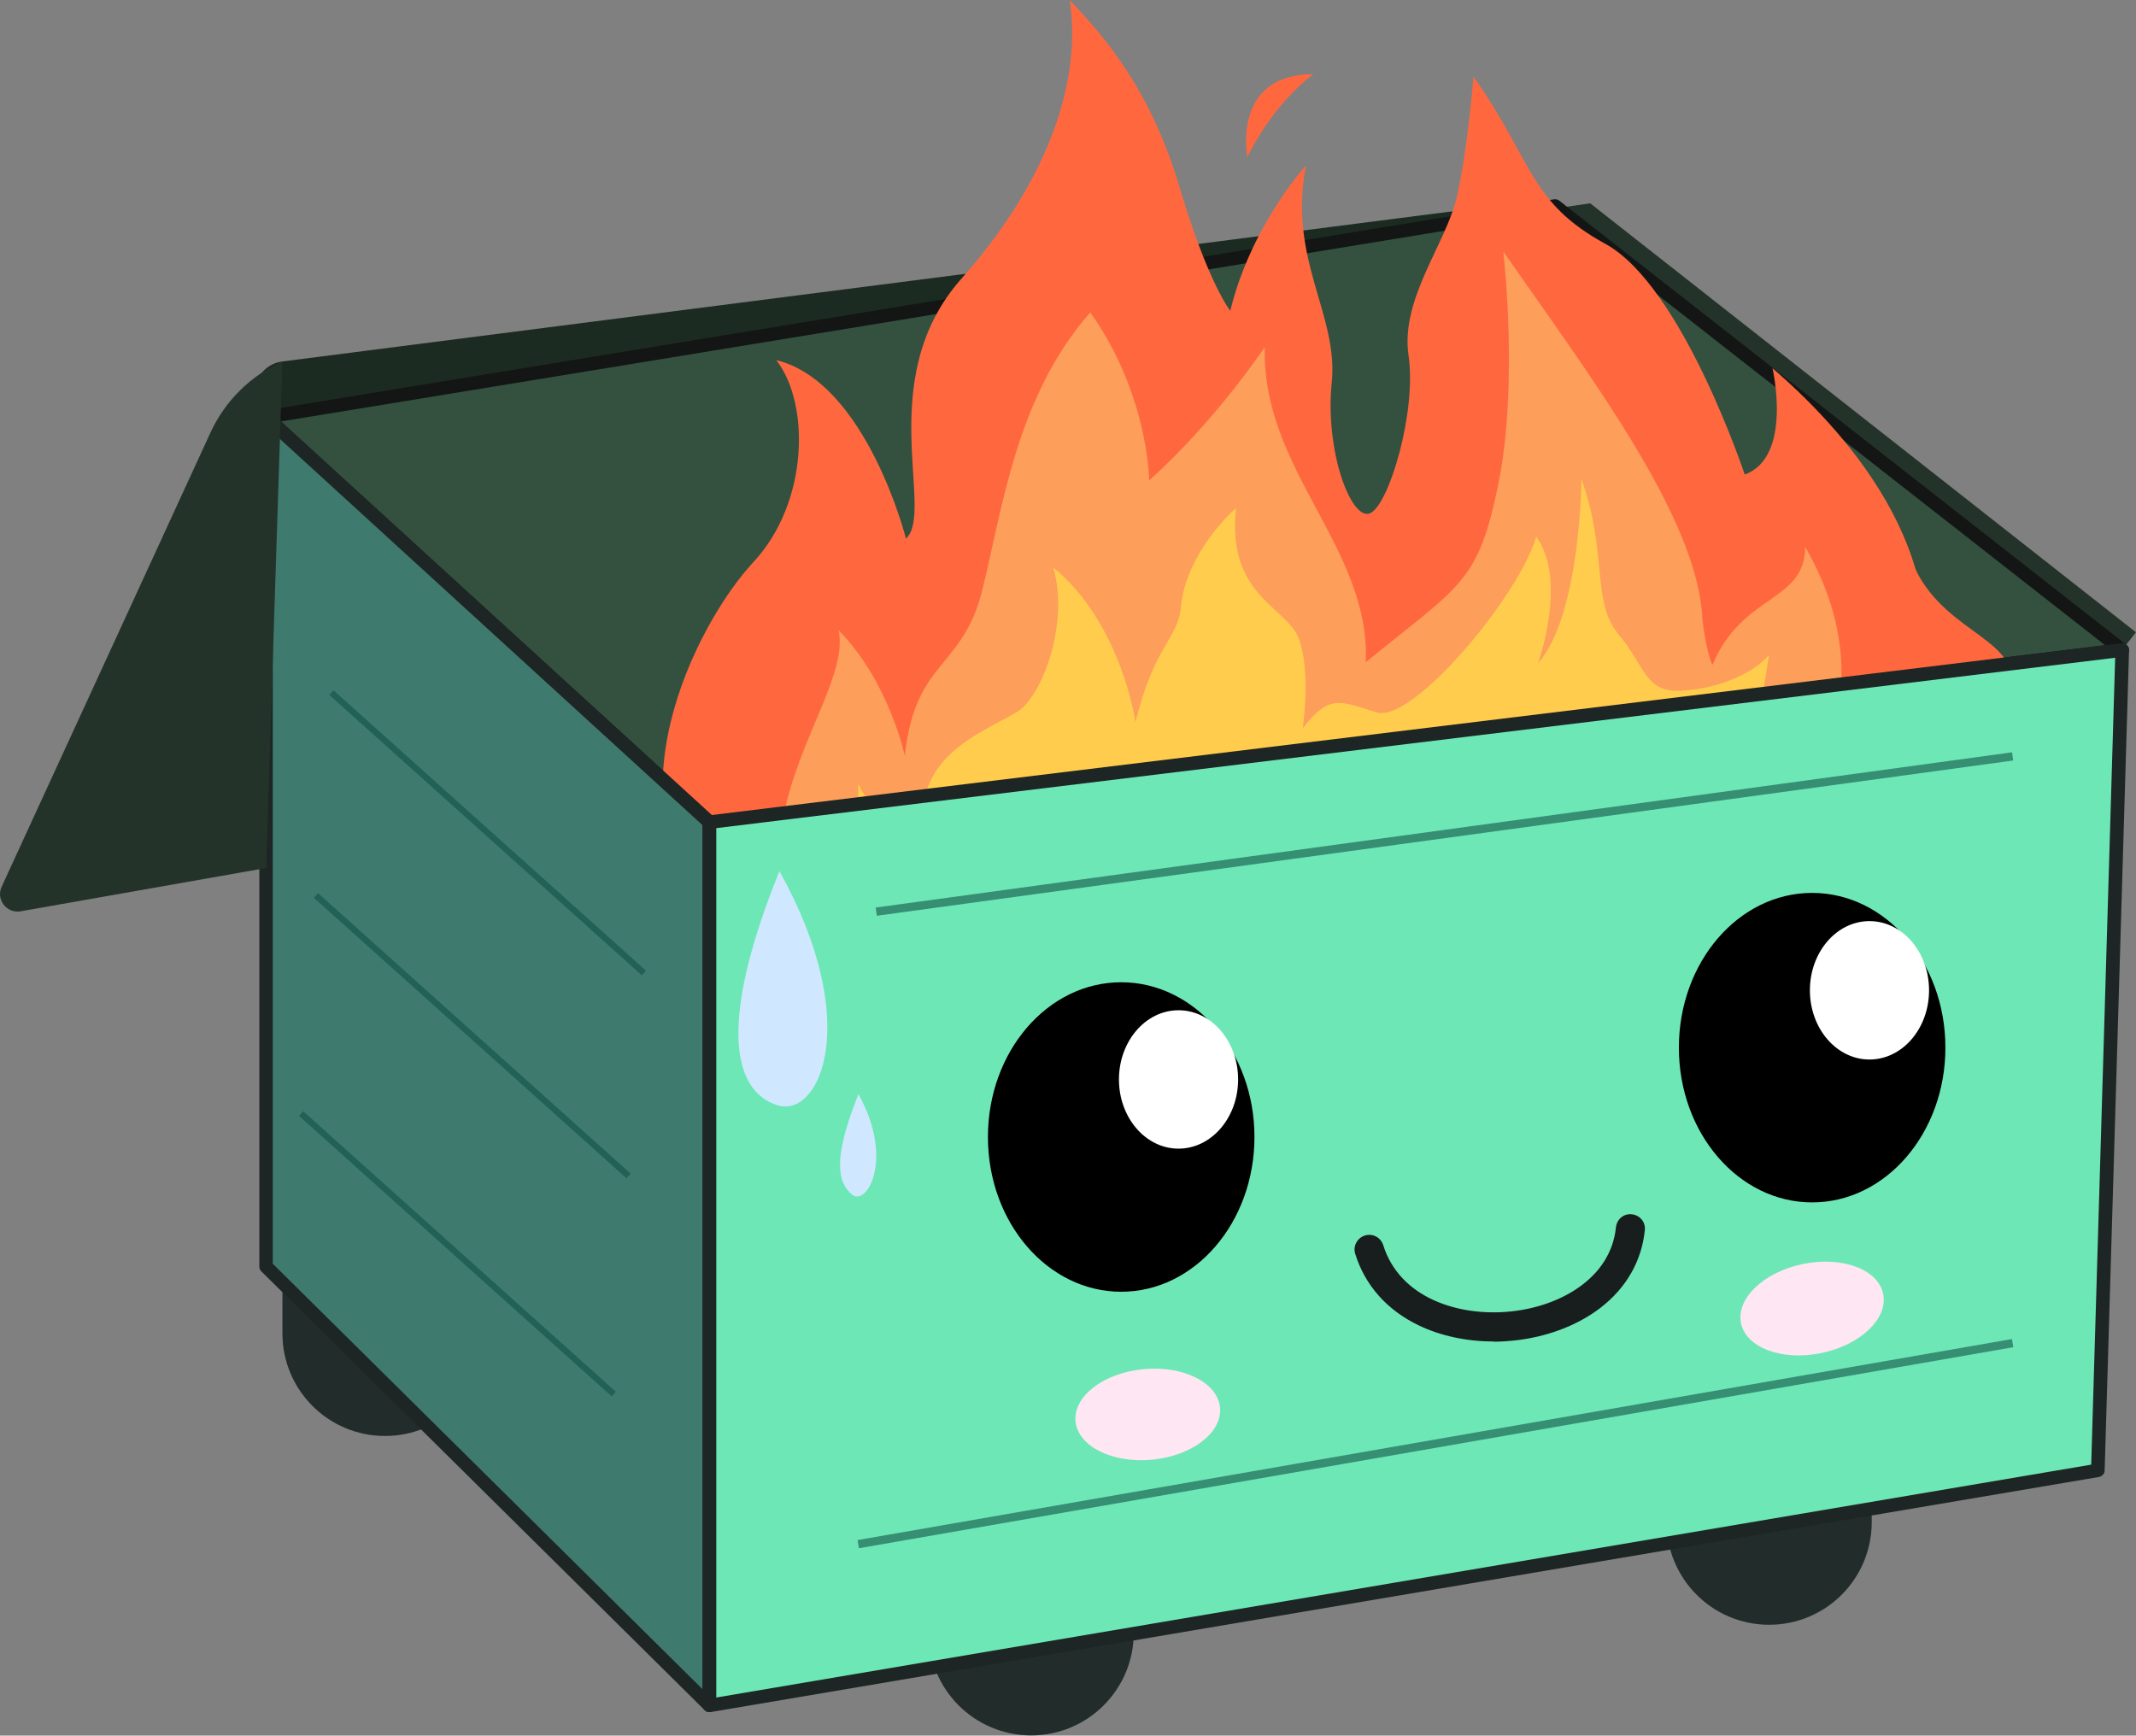 <?xml version="1.0" encoding="UTF-8"?><svg xmlns="http://www.w3.org/2000/svg" viewBox="0 0 95.37 77.5"><rect x="0" y="0" width="95.37" height="77.5" fill="#808080" stroke="none"/><g isolation="isolate"><g id="Layer_2"><g id="Layer_1-2"><polyline points="11.88 18.63 70.72 10.13 94.75 29.02" fill="none" stroke="#24332a" stroke-miterlimit="10" stroke-width="2"/><path d="M70.72,10.13h0c-1.34-.77-2.89-1.08-4.42-.88l-53.69,6.89c-1.22.16-1.68,1.69-.73,2.49h0s58.84-8.49,58.84-8.49Z" fill="#1c2b22"/><path d="M41.46,70.28h9.16v2.63c0,2.53-2.05,4.58-4.58,4.58h0c-2.53,0-4.58-2.05-4.58-4.58v-2.63h0Z" fill="#222d2b"/><path d="M12.61,56.91h9.16v2.63c0,2.53-2.05,4.58-4.58,4.58h0c-2.53,0-4.58-2.05-4.58-4.58v-2.63h0Z" fill="#222d2b"/><path d="M74.41,65.34h9.16v2.63c0,2.53-2.05,4.58-4.58,4.58h0c-2.53,0-4.58-2.05-4.58-4.58v-2.63h0Z" fill="#222d2b"/><polygon points="94.75 29.02 31.67 36.71 11.88 18.63 69.43 9.19 94.75 29.02" fill="#345140"/><path d="M31.67,37.01c-.07,0-.15-.03-.2-.08L11.68,18.85c-.09-.08-.12-.2-.09-.31.03-.11.13-.19.24-.21l57.55-9.43c.08-.01.17,0,.24.06l25.32,19.83c.1.08.14.2.1.32-.03.12-.13.2-.25.22l-63.08,7.69s-.02,0-.04,0ZM12.54,18.82l19.23,17.57,62.22-7.58-24.65-19.3L12.54,18.82Z" fill="#131615"/><path d="M85.47,31.52c-.34,1.05-1.95,2.17-4.4,3.28-1.16.52-2.51,1.05-4.01,1.56-9.85,3.38-26.04,6.33-36.17,6.53-1.97.04-3.7-.03-5.12-.21-1.81-.24-3.09-.67-3.67-1.33-5.3-5.27-.96-13.57,1.53-16.24,2.49-2.67,2.54-7.1,1.03-9.03,4.03.99,5.79,7.97,5.79,7.97,1.32-1.2-1.5-7.13,2.48-11.61,3.98-4.48,5.37-8.97,4.83-12.43,1.58,1.64,3.63,4.04,4.9,8.33,1.27,4.29,2.27,5.54,2.27,5.54.93-3.82,3.38-6.49,3.38-6.49-.82,4.19,1.46,6.65,1.15,9.69-.31,3.04.86,6.19,1.71,5.84.84-.35,2.09-4.52,1.72-7.05-.37-2.53,1.68-4.99,2.16-7.09.48-2.11.74-5.36.74-5.36,2.66,3.78,2.47,5.6,5.89,7.47,3.42,1.87,6.22,10.3,6.22,10.3,2.16-.78,1.24-4.75,1.24-4.75,3.77,3.25,8.36,8.85,6.33,15.08Z" fill="#ff683f"/><path d="M81.06,34.79c-1.16.52-2.51,1.05-4.01,1.56-9.85,3.38-26.04,6.33-36.17,6.53-1.97.04-3.7-.03-5.12-.21-3.17-6.42,2.33-11.57,1.68-14.53,2.25,2.28,2.96,5.61,2.96,5.61.46-4.31,2.56-3.84,3.45-7.37.89-3.53,1.49-8.64,4.83-12.43,2.6,3.66,2.63,7.5,2.63,7.5,2.97-2.66,5.16-5.95,5.16-5.95-.14,5.51,4.72,8.94,4.51,14.07,4.26-3.48,5.02-3.52,5.93-8.01.9-4.49.21-10.33.21-10.33,3.66,5.29,8.72,11.86,8.89,16.44.2,1.6.45,2.02.45,2.02,1.35-3.22,4.12-2.77,4.14-5.27,2.32,4.04,1.85,7.53.46,10.36Z" fill="#fd9e5b"/><path d="M78.99,29.23c-.37,2.49-1.02,5.44-1.94,7.12-9.85,3.38-26.04,6.33-36.17,6.53h0c-2.81-2.45-2.56-7.88-2.56-7.88,1.08,2.21,2.44,1.76,3.17,0,.73-1.77,2.8-2.53,3.93-3.22,1.12-.69,2.34-3.99,1.6-6.45,3.06,2.51,3.68,6.92,3.68,6.92.81-3.42,1.91-3.72,2.03-5.18.12-1.46,1.14-3.19,2.46-4.39-.43,3.93,2.25,4.39,2.8,5.83.55,1.44.18,4,.18,4,1.23-1.57,1.68-1.18,3.31-.7,1.62.47,6.35-5.21,7.11-7.85,1.42,1.95.08,5.66.08,5.66,1.91-2.18,1.94-8.24,1.94-8.24,1.19,3.34.43,5.48,1.66,6.95,1.23,1.46,1.16,2.63,2.87,2.51,1.71-.12,3.12-.79,3.84-1.58Z" fill="#ffcc4d"/><path d="M85.08,24.15c.87,3.8,4.43,4.03,4.77,6.05.34,2.01-9.2,3.58-9.2,3.58l3.99-4.81.44-4.81Z" fill="#ff683f"/><polygon points="31.67 76.15 93.66 65.65 94.75 29.02 31.67 36.71 31.67 76.15" fill="#6ee7b7"/><path d="M31.67,76.45c-.07,0-.14-.02-.19-.07-.07-.06-.11-.14-.11-.23v-39.44c0-.15.11-.28.27-.3l63.08-7.69c.09-.01.18.02.24.08.07.06.1.14.1.23l-1.09,36.63c0,.14-.11.26-.25.29l-62,10.5s-.03,0-.05,0ZM31.97,36.98v38.82l61.4-10.4,1.07-36.03-62.47,7.61Z" fill="#1d2624"/><polygon points="31.67 36.71 11.88 18.63 11.88 56.56 31.67 76.15 31.67 36.71" fill="#3f7a6f"/><path d="M31.67,76.45c-.08,0-.15-.03-.21-.09l-19.79-19.59c-.06-.06-.09-.13-.09-.21V18.63c0-.12.07-.23.18-.28.11-.05.24-.03.33.05l19.79,18.08c.06.06.1.14.1.22v39.44c0,.12-.07.23-.19.28-.04.02-.08.02-.12.02ZM12.18,56.43l19.18,18.99v-38.58L12.18,19.31v37.12Z" fill="#1d2624"/><path d="M12.61,16.14c-1.42.63-2.56,1.76-3.21,3.17L.09,39.56c-.3.58.2,1.25.84,1.13l10.95-1.93.73-22.62h0Z" fill="#24332a"/><path d="M55.69,7.01c1.28-2.56,2.96-3.7,2.96-3.7-3.67,0-2.96,3.7-2.96,3.7Z" fill="#ff683f"/><ellipse cx="50.06" cy="50.77" rx="5.95" ry="6.91"/><ellipse cx="52.62" cy="48.2" rx="2.66" ry="3.09" fill="#fff"/><ellipse cx="80.91" cy="46.78" rx="5.95" ry="6.91"/><ellipse cx="83.47" cy="44.22" rx="2.66" ry="3.09" fill="#fff"/><g mix-blend-mode="multiply" opacity=".58"><rect x="21.63" y="27.82" width=".28" height="18.75" transform="translate(-20.45 28.55) rotate(-48.1)" fill="#0d4f42"/><rect x="20.95" y="36.87" width=".28" height="18.75" transform="translate(-27.42 31.06) rotate(-48.1)" fill="#0d4f42"/><rect x="20.28" y="46.62" width=".28" height="18.75" transform="translate(-34.89 33.79) rotate(-48.1)" fill="#0d4f42"/><rect x="37.93" y="64.28" width="52.32" height=".37" transform="translate(-10.11 11.95) rotate(-9.88)" fill="#0d4f42"/><rect x="38.89" y="37.06" width="51.21" height=".37" transform="translate(-4.45 9.07) rotate(-7.78)" fill="#0d4f42"/></g><path d="M66.68,59.9c-1.2,0-2.36-.25-3.34-.72-1.41-.68-2.39-1.78-2.83-3.19-.11-.34.08-.71.43-.82.34-.11.71.08.82.43.74,2.37,3.39,3.2,5.69,2.96,2.18-.22,4.47-1.47,4.7-3.76.04-.36.35-.62.71-.58.36.04.62.35.58.71-.14,1.38-.83,2.59-2.01,3.49-1.03.78-2.39,1.29-3.85,1.44-.3.03-.6.05-.89.05Z" fill="#181e1d"/><ellipse cx="51.24" cy="63.16" rx="3.24" ry="2.03" transform="translate(-5.74 5.13) rotate(-5.43)" fill="#ffe6f3"/><ellipse cx="80.91" cy="58.43" rx="3.24" ry="2.03" transform="translate(-10.12 17.51) rotate(-11.63)" fill="#ffe6f3"/><path d="M34.8,38.9c-2.71,6.7-2.13,9.81-.09,10.45,1.89.6,3.85-3.71.09-10.45Z" fill="#cfe8ff"/><path d="M38.33,48.86c-1.16,2.88-.94,3.93-.29,4.48.65.55,1.91-1.57.29-4.48Z" fill="#cfe8ff"/><path d="M34.52,41.37c-1.42,3.24-1.42,6.49,0,7.28,1.42.79,2.28-2.48,1.66-3.96-.62-1.47-1.66-3.32-1.66-3.32Z" fill="#cfe8ff" mix-blend-mode="screen" opacity=".57"/></g></g></g></svg>